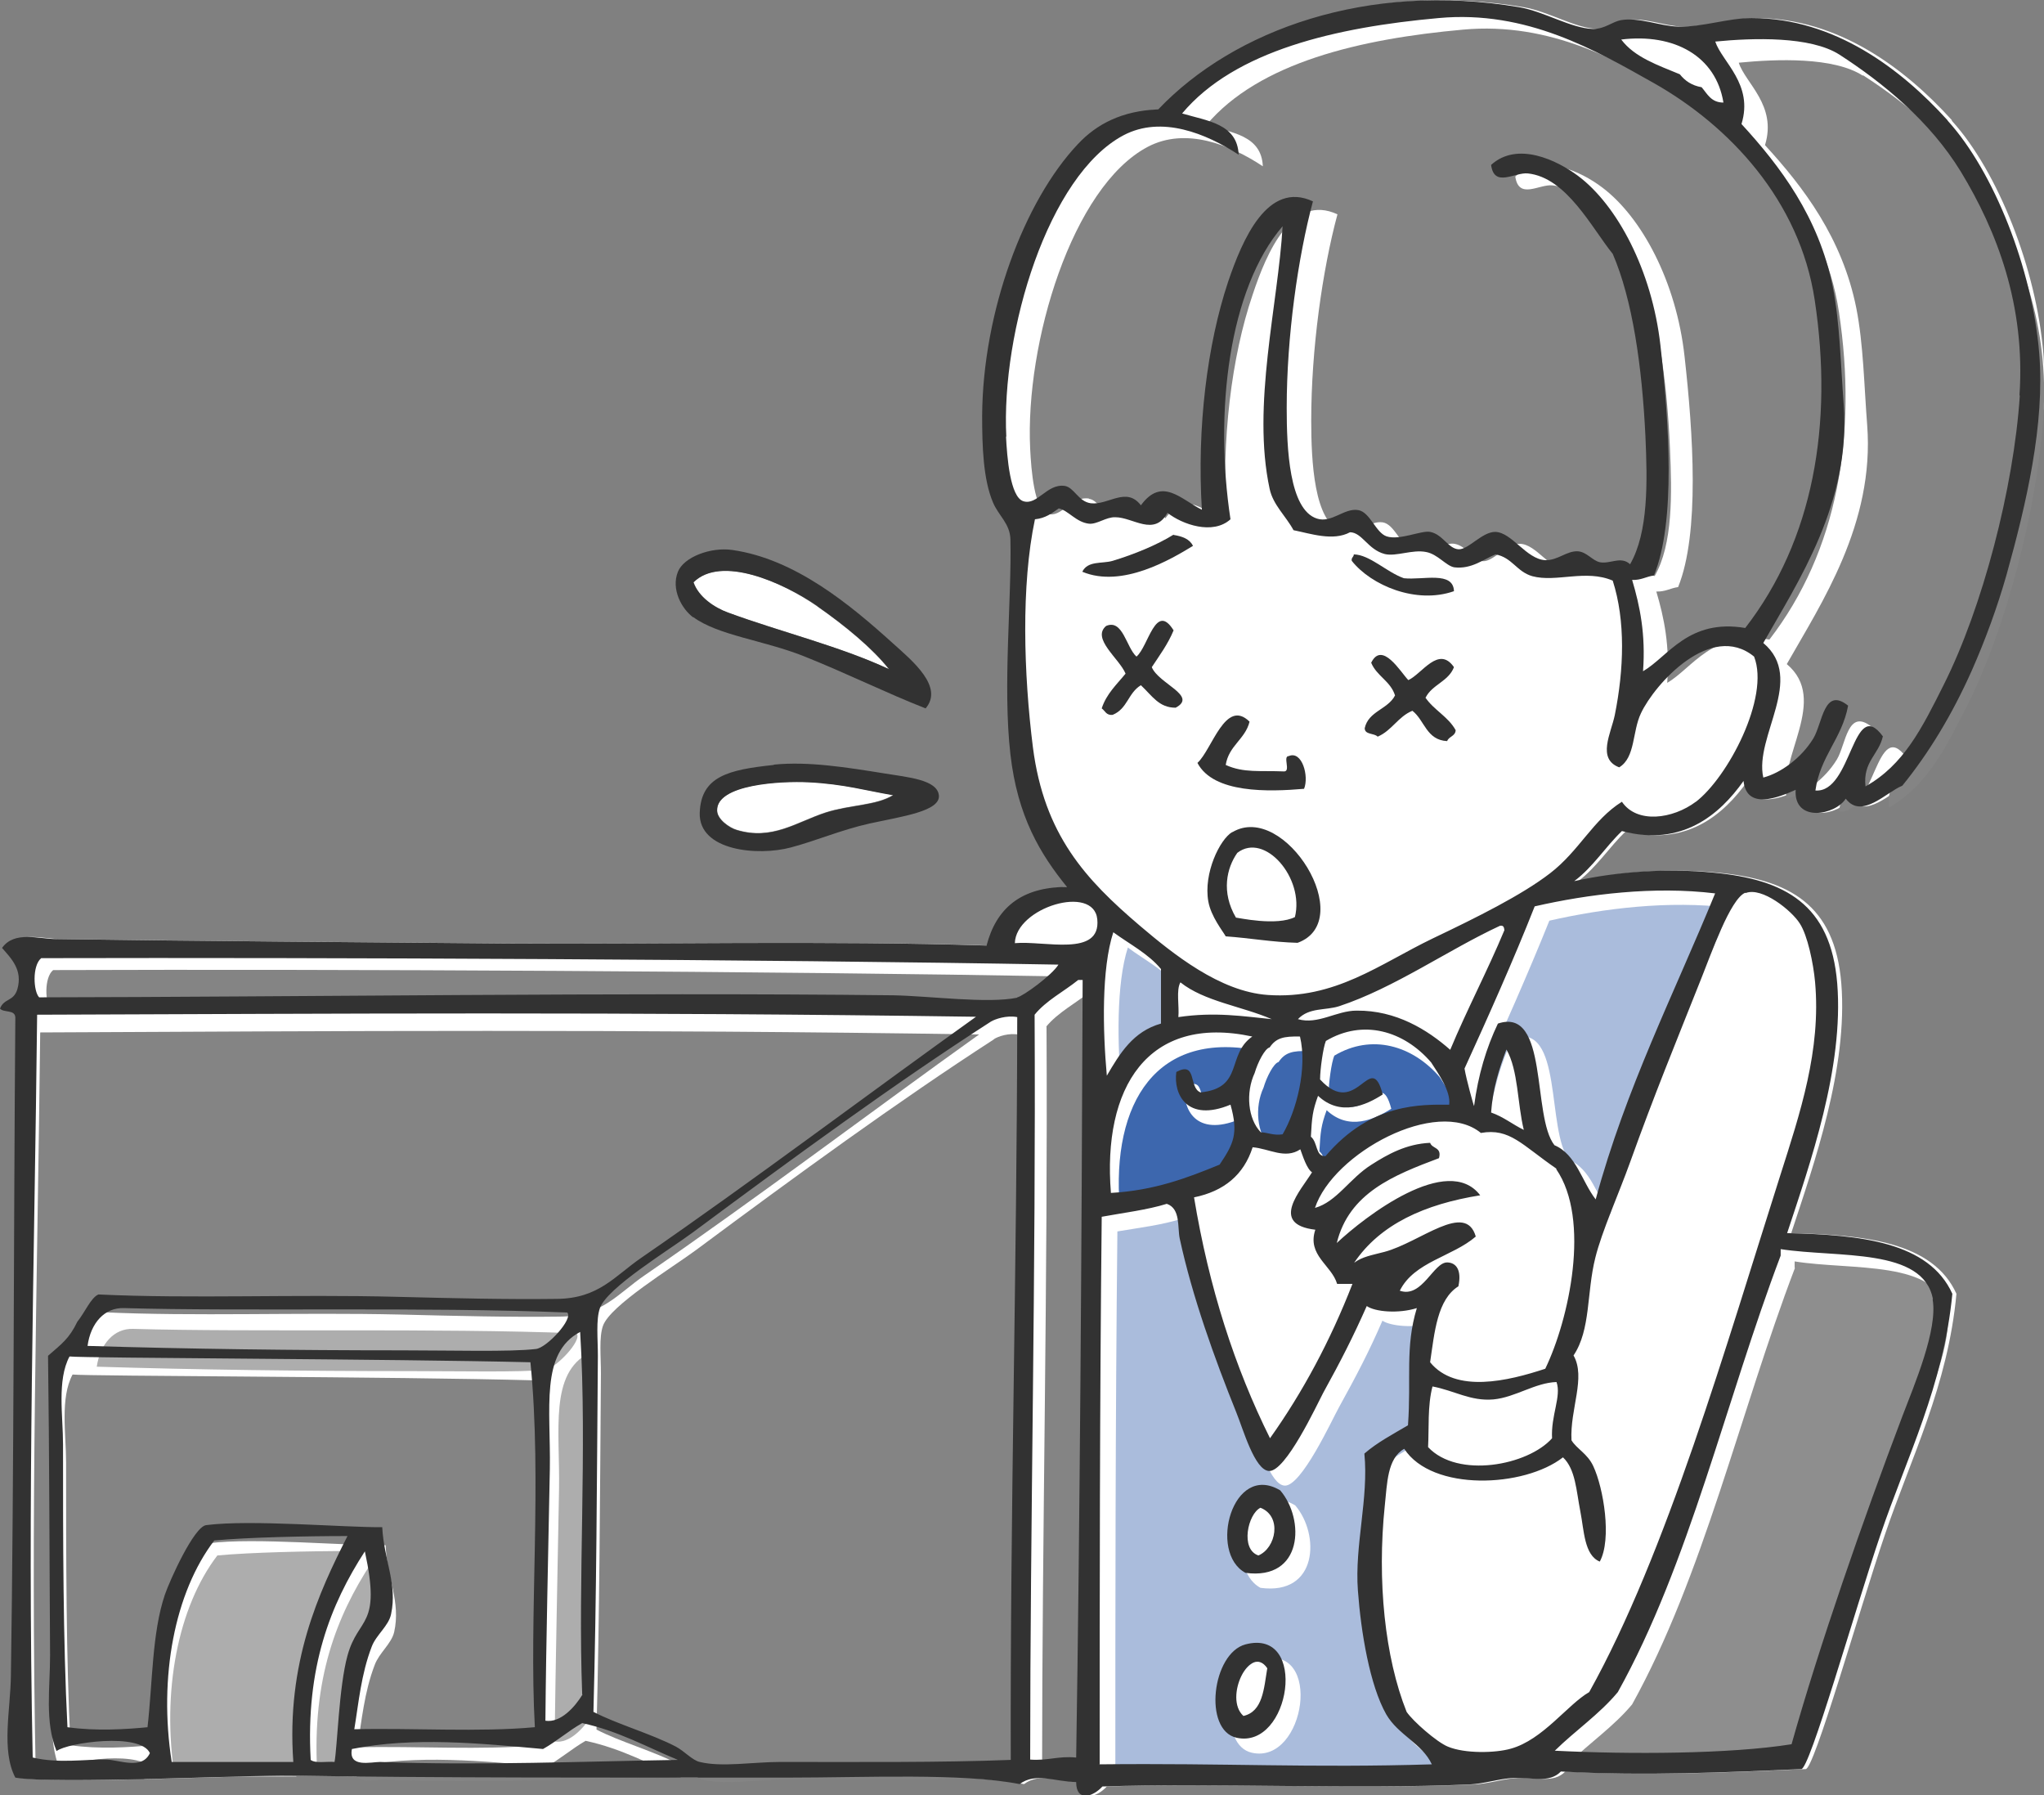 <?xml version="1.0" encoding="UTF-8"?>
<svg id="_レイヤー_2" data-name="レイヤー 2" xmlns="http://www.w3.org/2000/svg" viewBox="0 0 60 52.68">
  <rect x="0" y="0" width="60" height="52.68" fill="#808080" stroke="none"/>
  <defs>
    <style>
      .cls-1 {
        fill: #fff;
      }

      .cls-2 {
        fill: #848484;
      }

      .cls-3 {
        fill: #323232;
      }

      .cls-4 {
        fill: #8e8e8e;
      }

      .cls-5 {
        fill: #adadad;
      }

      .cls-6 {
        fill: #3d67ae;
      }

      .cls-7 {
        fill: #aabcdc;
      }
    </style>
  </defs>
  <g id="_記事内の画像" data-name="記事内の画像">
    <g>
      <path class="cls-1" d="m57.29,3.52c-1.36-1.5-3.32-2.99-5.74-2.99-.71,0-1.43.27-2.17.25-.5-.01-1.13-.28-1.66-.19-.28.05-.47.26-.83.26-.65-.02-1.42-.51-2.17-.64-4.44-.75-8.36.66-10.59,3-1.06.04-1.81.43-2.36,1.02-1.57,1.66-2.79,4.9-2.81,7.97,0,.9.03,1.87.32,2.55.16.38.5.62.51,1.08.04,1.75-.23,4.31,0,6.31.21,1.83.88,2.93,1.66,3.89-1.36,0-2.08.64-2.36,1.72-4.57-.15-10.05-.03-14.1-.06-4.47-.04-9.15-.07-13.21-.13-.51,0-1.23-.25-1.59.26.28.32.61.65.45,1.21-.11.37-.39.26-.51.57.11.13.44.02.45.26-.05,6.14-.04,13.44-.13,19.31-.01,1-.29,2.2.13,3,1.11.2,6.89-.08,8.04-.06,4.12.07,9.5.06,14.61.06,2.33,0,5.13-.14,6.83.19.47-.35,1.03-.07,1.66-.06,0,.59.49.44.77.13,3.27-.11,7.34.09,10.78-.06.43-.02.87-.17,1.28-.19.54-.03,1.05.17,1.4-.19,2.47.14,4.92.02,7.05-.07.24.06,1.57-4.65,2.33-6.88.77-2.27,1.85-4.37,2.1-7.07-.69-1.52-2.69-1.73-4.85-1.78.67-2.03,1.67-4.86,1.47-7.33-.19-2.32-1.53-3.05-3.64-3.25-1.32-.13-2.78-.04-4.08.25.54-.41.91-1,1.4-1.47,1.76.47,2.87-.48,3.57-1.47.09.86,1.02.49,1.53.26-.06.97,1.16.75,1.47.26.47.62,1.2-.2,1.66-.38.78-.96,1.46-2.08,2.04-3.38.39-.88.76-1.86,1.02-2.81.58-2.08,1.13-4.42.96-6.5-.2-2.47-1.33-5.33-2.68-6.82Z"/>
      <g>
        <path class="cls-1" d="m29.79,27.67c.87-.08,2.54.42,2.42-.7-.1-1.04-2.39-.35-2.42.7Z"/>
        <g>
          <path class="cls-2" d="m31.42,28.66c-8.91-.16-21.3-.22-29.86-.19-.27.22-.24.98-.06,1.15,7.34-.01,17.22-.15,25.07-.06,1.08.01,2.77.24,3.64.07.16-.03,1.02-.65,1.21-.96Z"/>
          <path class="cls-2" d="m30.72,30.13c.04,7.65-.13,14.82-.13,21.86.51.04.82-.11,1.34-.06.12-6.91.16-14.9.19-22.82h-.13c-.42.34-.93.6-1.28,1.02Z"/>
        </g>
        <path class="cls-1" d="m36.49,50.36c.57-.13.6-.8.7-1.4-.5-.74-1.29.87-.7,1.4Z"/>
        <path class="cls-1" d="m43.46,33.25c-1.28-1.06-4.33.59-4.87,2.2.64-.18,1.02-.87,1.66-1.27.47-.29,1.02-.61,1.72-.64.06.17.35.12.26.45-1.33.49-2.64,1.02-3,2.49.83-.78,3.26-2.65,4.21-1.4-1.63.26-2.94.85-3.7,1.98.25-.17.51-.22.89-.32,1.05-.28,2.38-1.49,2.68-.45-.68.59-1.81.74-2.23,1.59.66.23.99-.85,1.4-.83.26.01.42.23.32.7-.62.4-.7,1.34-.83,2.23.75.93,2.29.55,3.38.19.7-1.45,1.34-4.39.32-5.86-1.02-.7-1.37-1.2-2.22-1.05Z"/>
        <path class="cls-1" d="m43.76,32.64c.36.13.63.35.96.51-.19-.77-.16-1.75-.51-2.36-.21.55-.4,1.13-.45,1.85Z"/>
        <path class="cls-1" d="m37,44.24c-.38.19-.6,1.22-.06,1.4.52-.23.7-1.15.06-1.4Z"/>
        <path class="cls-1" d="m21.37,17.98c1.51.55,3.29.99,4.72,1.66-.47-.6-1.29-1.28-2.11-1.85-1.02-.71-2.82-1.51-3.64-.7.15.44.61.74,1.02.89Z"/>
        <path class="cls-1" d="m45.68,40.55c-.63.02-1.21.45-1.85.51-.67.06-1.15-.26-1.79-.38-.15.56-.1,1.26-.13,1.78.86.94,2.93.55,3.64-.26-.05-.68.28-1.24.13-1.66Z"/>
        <path class="cls-1" d="m49.32,2.18c.14.2.35.33.64.38.17.19.28.44.64.45-.22-1.36-1.44-2.04-3-1.85.39.52,1.07.75,1.72,1.02Z"/>
        <path class="cls-1" d="m21.05,23.78c0,.26.37.51.57.57,1.04.32,1.76-.23,2.62-.51.72-.23,1.47-.2,1.98-.51-.78-.13-1.45-.33-2.49-.38-.81-.04-2.7.06-2.68.83Z"/>
        <g>
          <path class="cls-2" d="m16.04,51.85c-1.89-.17-3.81-.36-5.61,0-.11.56.56.37.83.38,2.88.1,6.12-.03,8.74-.06-.91-.38-1.74-.85-2.81-1.08-.4.23-.74.53-1.15.76Z"/>
          <path class="cls-2" d="m29.18,30.5c-2.83,1.83-5.86,4.04-8.74,6.18-.7.52-2.53,1.63-2.74,2.23-.12.34-.06.9-.06,1.4-.03,3.82-.04,7.03-.13,10.45.69.36,1.7.64,2.42,1.02.26.14.48.39.7.45.64.16,1.58,0,2.36,0,2.29,0,4.75.02,6.76-.06-.02-7.33.18-14.35.19-21.8-.32-.07-.65.05-.77.13Z"/>
          <path class="cls-2" d="m1.75,51.91c-.35-.85-.18-1.84-.19-2.81-.03-2.94-.03-5.84-.06-8.79.4-.35.61-.5.86-1,.22-.27.4-.71.62-.8,2.75.13,5.75,0,8.79.07,1.58.04,3.2.08,4.66.06,1.24-.01,1.7-.67,2.49-1.21,3.32-2.28,6.71-4.85,9.82-7.07-10.34-.16-18.92-.1-27.56-.06-.08,7.29-.29,14.16-.13,21.8.74.18,1.53.05,2.17.06.37,0,1.05.3,1.28-.19-.28-.62-2.41-.32-2.74-.06Z"/>
          <path class="cls-2" d="m6.15,45.29c1.3-.17,4.05.08,5.17.06.04.97.45,1.66.25,2.55-.08.34-.44.61-.57.96-.31.81-.38,1.63-.51,2.42,1.74-.04,3.66.09,5.3-.06-.17-3.23.23-7.22-.13-10.71-4.06-.11-13.08-.12-13.53-.17-.37.7-.19,1.73-.19,2.59,0,2.79,0,5.73.13,8.29.84.12,1.74.06,2.36,0,.15-1.3.13-2.77.51-3.89.14-.41.85-1.99,1.21-2.04Z"/>
        </g>
        <g>
          <path class="cls-5" d="m16.92,39.13c-4.16-.16-9.56-.03-13.01-.13-.56-.02-.97.44-1.07,1.11,2.95.09,6.05.13,9.22.13,1.45,0,3.19.04,3.94-.04.32-.04,1.12-.89.92-1.07Z"/>
          <path class="cls-5" d="m17.3,39.7c-1.18.61-.86,2.25-.89,4.02-.04,2.24-.1,5.02-.13,7.39.45.07.86-.41,1.09-.76-.13-3.36.14-7.21-.06-10.64Z"/>
        </g>
        <path class="cls-5" d="m10.3,45.52c-1.23,0-2.97.04-3.92.13-1.16,1.52-1.64,4-1.25,6.5h3.57c-.21-2.91.76-4.98,1.59-6.63Z"/>
        <path class="cls-5" d="m10.9,45.87c-1.02,1.56-1.74,3.4-1.59,6.12.14.12.47.04.7.06.09-.43.14-2.22.38-3.12.32-1.17,1-.81.51-3.06Z"/>
        <path class="cls-4" d="m52.69,37.21c-1.62,4.25-2.69,9.04-4.78,12.81-.54.65-1.25,1.13-1.85,1.72,2.18.11,5.14.1,6.95-.19.81-2.88,2.09-6.56,3.25-9.62.35-.93,1.06-2.55.89-3.44-.28-1.52-2.78-1.2-4.47-1.47v.19Z"/>
        <path class="cls-1" d="m47.85,34.11c-.33.93-.83,2.04-1.02,2.8-.26,1.02-.13,2.11-.64,2.87.37.65-.12,1.57-.06,2.49.15.25.47.4.64.76.3.65.55,2.15.19,2.8-.47-.18-.47-.92-.57-1.47-.12-.61-.14-1.24-.51-1.59-1.14.88-3.84,1-4.66-.25-.5.27-.51,1.02-.57,1.66-.23,2.2,0,4.45.64,6.06.19.28.89.89,1.21,1.02.5.21,1.4.19,1.85.06.94-.26,1.67-1.3,2.3-1.66,2.28-4.07,4.02-10.17,5.61-15.17.58-1.82,1.2-3.67,1.02-5.67-.05-.55-.22-1.37-.45-1.72-.24-.38-1.11-1.09-1.59-.89-.44.18-1.01,1.81-1.28,2.49-.82,2.03-1.38,3.39-2.1,5.42Z"/>
        <path class="cls-1" d="m48.17,20.92c-.26.54-.16,1.31-.64,1.59-.65-.25-.23-1-.13-1.53.27-1.34.31-2.77-.06-3.95-.79-.34-1.66.06-2.36-.13-.47-.13-.6-.55-1.08-.64-.35.15-.7.45-1.21.38-.24-.03-.49-.38-.83-.45-.41-.08-.88.15-1.21.06-.5-.12-.66-.62-1.02-.64-.5.26-1.15.04-1.66-.06-.22-.41-.6-.74-.7-1.21-.53-2.45.25-5.43.38-7.71-1.58,1.84-2.01,5.46-1.53,8.6-.52.47-1.42.15-1.85-.19-.39.7-1.01.14-1.53.13-.26,0-.52.21-.77.19-.38-.03-.61-.38-.89-.45-.2.14-.39.29-.7.32-.41,1.94-.33,4.54-.06,6.69.32,2.58,1.55,3.89,3.13,5.23,1,.85,2.37,1.94,3.76,2.04,1.98.14,3.29-.91,4.85-1.66,1.28-.62,2.61-1.27,3.44-1.91.86-.66,1.25-1.57,2.11-2.1.44.65,1.49.51,2.17,0,.95-.71,2.19-3.07,1.72-4.27-1.27-1.04-2.91.8-3.32,1.66Zm-13.65-.15c-.49,0-.68-.35-1.02-.66-.38.23-.39.7-.83.87-.19.02-.22-.12-.32-.19.15-.43.44-.7.7-1.02-.18-.44-1.01-1.03-.57-1.4.49-.21.59.63.89.9.35-.29.56-1.62,1.09-.77-.16.41-.41.74-.64,1.08.21.49,1.37.84.7,1.19Zm-2.74-4c.16-.33.59-.23.89-.32.62-.19,1.31-.47,1.79-.77.26.04.48.12.57.32-.64.39-2.08,1.26-3.25.76Zm3.38,5.61c.43-.39.82-1.92,1.53-1.21-.13.53-.62.7-.7,1.27.53.25,1,.16,1.72.19.18,0-.06-.44.13-.45.39-.17.6.58.45.96-1.04.09-2.66.13-3.13-.76Zm2.93,5.29c-.75-.02-1.39-.14-2.11-.19-.09-.16-.43-.58-.51-1.02-.15-.83.34-1.82.7-2.04,1.53-.9,3.7,2.6,1.91,3.25Zm1.59-11.22c-.02-.1.06-.11.06-.19.47,0,.96.52,1.47.7.55.06,1.45-.21,1.47.38-1.11.39-2.43-.17-3-.89Zm2.81,5.29c-.61-.03-.66-.61-1.02-.89-.42.18-.6.59-1.02.76-.1-.11-.37-.05-.38-.25.12-.5.68-.55.89-.96-.13-.42-.54-.56-.7-.96.32-.65.85.27,1.09.51.4-.18.89-1.03,1.34-.38-.16.42-.64.51-.83.89.25.37.68.56.89.96-.01.18-.21.17-.25.32Z"/>
        <g>
          <path class="cls-7" d="m41.15,50.74c-.48-.85-.74-2.4-.83-3.63-.1-1.32.32-2.7.19-4.02.38-.32.84-.57,1.28-.83.1-1.37-.1-2.29.26-3.44-.53.17-1.23.1-1.47-.06-.39.9-.75,1.59-1.28,2.55-.2.36-1.1,2.32-1.59,2.29-.42-.02-.76-1.23-.96-1.72-.64-1.59-1.29-3.38-1.66-5.1-.07-.33.03-.88-.38-1.02-.58.19-1.26.27-1.91.38-.06,5.57-.06,11.03-.06,16.06,3.74-.04,6.19.11,9.76,0-.28-.61-.99-.85-1.34-1.47Zm-4.4.7c-1-.22-.73-2.48.25-2.74,1.86-.49,1.32,3.09-.25,2.74Zm.25-4.84c-1.1-.6-.38-3.26,1.02-2.42.73.85.67,2.65-1.02,2.42Z"/>
          <path class="cls-7" d="m33.11,27.8c-.35,1.08-.31,2.88-.19,4.21.39-.66.78-1.3,1.59-1.53v-1.59c-.38-.45-.93-.73-1.4-1.08Z"/>
          <path class="cls-7" d="m43.42,31.79c.04.31.27,1.11.28,1.1.13-.91.37-1.72.7-2.42,1.5-.5.98,2.71,1.66,3.57.64.27.81,1.06,1.21,1.59.88-3.28,2.3-6.03,3.51-8.99-1.8-.22-3.72.02-5.3.38-.63,1.57-1.38,3.25-2.06,4.76Z"/>
        </g>
        <g>
          <path class="cls-2" d="m31.97,14.64c.28.04.39.46.77.51.52.07,1.04-.5,1.47.06.62-.86,1.18-.18,1.79.13-.15-2.43.15-4.87.77-6.69.41-1.24,1.16-2.98,2.49-2.36-.44,1.63-.77,3.95-.77,6.05,0,1.18.08,2.99.89,3.25.43.14.81-.32,1.21-.26.35.06.51.66.83.76.38.13,1.01-.18,1.28-.13.37.07.53.49.83.51.3.02.7-.52,1.08-.51.49,0,.91.8,1.47.83.37.02.63-.28.96-.26.25.02.42.27.64.32.32.07.63-.19.89.06.54-.94.51-2.42.45-3.76-.09-2.06-.37-4.01-.96-5.35-.6-.75-1.35-2.24-2.49-2.36-.39-.04-.99.43-1.09-.26.77-.7,1.93-.15,2.55.32,1.16.87,2.18,2.77,2.42,4.97.25,2.23.45,5.18-.19,6.76-.23.03-.37.14-.64.13.23.77.4,1.6.32,2.68.74-.43,1.33-1.56,3-1.27,2-2.59,2.59-5.99,2.04-9.62-.44-2.93-2.51-5.12-4.72-6.37-1.68-.96-3.72-2.15-6.32-1.91-3,.27-5.98.96-7.53,2.8.74.22,1.62.3,1.66,1.21-.95-.63-2.26-1.16-3.38-.57-2.22,1.17-3.6,5.76-3.45,8.86.03.62.12,1.79.51,1.91.41.13.69-.52,1.21-.45Z"/>
          <path class="cls-2" d="m54.68,2.22c-.85-.55-2.52-.49-3.64-.38.19.6,1.13,1.25.77,2.42,1.13,1.23,2.27,2.73,2.68,4.78.21,1.06.23,2.29.32,3.44.22,2.89-1.35,5.23-2.36,7.01,1.25,1.05-.27,2.74,0,3.95.5-.13,1.11-.56,1.47-1.15.27-.45.31-1.52,1.02-.96-.18.97-.82,1.48-.96,2.49,1.08.07,1.09-2.8,1.98-1.59-.12.53-.59.73-.51,1.47,1.11-.64,1.64-1.7,2.3-3,1.13-2.25,2.05-5.75,2.23-8.48.18-2.65-.67-4.84-1.72-6.57-.91-1.49-2.3-2.62-3.57-3.44Z"/>
        </g>
        <path class="cls-1" d="m44.02,27.16c-1.53.71-3.09,1.82-4.72,2.36-.4.13-.89.04-1.21.38.59.16,1.13-.25,1.72-.25,1.15,0,2.07.56,2.74,1.15.51-1.19,1.1-2.3,1.59-3.51,0-.08-.02-.15-.13-.13Z"/>
        <g>
          <path class="cls-6" d="m32.87,35.44c1.27-.07,2.24-.44,3.19-.83.41-.62.56-.91.32-1.76-1.28.53-1.68-.31-1.59-.96.62-.33.35.46.71.6,1.28-.13.75-1.11,1.52-1.64-3.07-.66-4.4,1.51-4.15,4.59Z"/>
          <path class="cls-6" d="m38.94,32.59c-.16.44-.18.63-.21,1.2.21.17.13.59.43.57,1.34-1.57,2.84-1.51,3.63-1.51.04-.4-.32-.91-.53-1.24-.8-.93-2-1.28-3.09-.63-.09.19-.17.84-.17,1.12,1.09,1.19,1.48-.91,1.84.44-.49.31-1.24.66-1.9.04Z"/>
          <path class="cls-6" d="m37.53,31.17c-.14.03-.35.44-.44.75-.27.58-.19,1.34.18,1.74.22.02.37.1.64.06.41-.69.74-1.93.51-2.87-.48-.02-.7.04-.89.32Z"/>
        </g>
        <path class="cls-1" d="m36.33,25.02c-.32.45-.49,1.15-.04,1.9.04,0,1.2.27,1.74-.02.29-1.15-.9-2.51-1.69-1.89Z"/>
        <path class="cls-1" d="m38.15,33.73c-.45.3-.92-.03-1.4-.06-.26.8-.84,1.28-1.72,1.47.44,2.66,1.2,5.01,2.23,7.07.97-1.35,1.78-2.86,2.42-4.53h-.45c-.16-.55-.89-.85-.64-1.59-1.35-.16-.41-1.16-.1-1.68-.16-.1-.28-.49-.35-.68Z"/>
        <path class="cls-1" d="m34.58,29.84c1.08-.15,1.93-.02,2.74.06-.87-.38-1.98-.53-2.68-1.08-.13.23-.03.69-.06,1.02Z"/>
        <path class="cls-3" d="m57.16,3.52c-1.36-1.5-3.32-2.99-5.74-2.99-.71,0-1.43.27-2.17.25-.5-.01-1.13-.28-1.66-.19-.28.05-.47.26-.83.26-.65-.02-1.42-.51-2.17-.64-4.44-.75-8.36.66-10.59,3-1.06.04-1.81.43-2.36,1.02-1.57,1.66-2.79,4.9-2.81,7.97,0,.9.03,1.87.32,2.55.16.38.5.62.51,1.08.04,1.75-.23,4.31,0,6.31.21,1.83.88,2.93,1.66,3.89-1.36,0-2.08.64-2.36,1.72-4.57-.15-10.05-.03-14.1-.06-4.47-.04-9.15-.07-13.21-.13-.51,0-1.23-.25-1.59.26.28.32.61.65.45,1.21-.11.37-.39.26-.51.57.11.13.44.02.45.26-.05,6.14-.04,13.44-.13,19.31-.01,1-.29,2.2.13,3,1.11.2,6.89-.08,8.04-.06,4.13.07,9.5.06,14.61.06,2.33,0,5.13-.14,6.83.19.47-.35,1.03-.07,1.66-.06,0,.59.49.44.77.13,3.27-.11,7.34.09,10.78-.06.43-.02.87-.17,1.28-.19.54-.03,1.05.17,1.4-.19,2.47.14,4.92.02,7.05-.07.24.06,1.57-4.65,2.33-6.88.77-2.27,1.85-4.37,2.11-7.07-.69-1.52-2.69-1.73-4.85-1.78.67-2.03,1.67-4.86,1.47-7.33-.19-2.32-1.53-3.05-3.64-3.25-1.32-.13-2.78-.04-4.08.25.55-.41.91-1,1.4-1.47,1.76.47,2.87-.48,3.57-1.47.09.86,1.02.49,1.53.26-.06.97,1.16.75,1.47.26.47.62,1.2-.2,1.66-.38.78-.96,1.46-2.08,2.04-3.38.39-.88.75-1.86,1.02-2.81.58-2.08,1.13-4.42.96-6.5-.2-2.47-1.33-5.33-2.68-6.82Zm-6.57-.51c-.36,0-.47-.25-.64-.45-.29-.05-.49-.19-.64-.38-.65-.27-1.33-.5-1.72-1.02,1.56-.19,2.78.49,3,1.85Zm-21.05,9.82c-.16-3.1,1.23-7.69,3.44-8.86,1.12-.59,2.43-.05,3.38.57-.04-.91-.92-.99-1.66-1.21,1.55-1.85,4.53-2.53,7.53-2.8,2.59-.24,4.63.96,6.32,1.91,2.21,1.25,4.28,3.44,4.72,6.37.55,3.64-.04,7.04-2.04,9.62-1.67-.28-2.26.84-3,1.27.08-1.08-.09-1.91-.32-2.68.27.01.41-.1.64-.13.65-1.58.44-4.53.19-6.76-.25-2.2-1.27-4.11-2.42-4.97-.62-.46-1.78-1.02-2.55-.32.09.68.69.21,1.08.25,1.14.12,1.88,1.61,2.49,2.36.58,1.34.86,3.29.96,5.35.06,1.34.09,2.82-.45,3.76-.27-.25-.58,0-.89-.06-.22-.05-.38-.3-.64-.32-.33-.02-.59.27-.96.26-.56-.03-.98-.82-1.47-.83-.39,0-.79.53-1.08.51-.3-.02-.46-.44-.83-.51-.26-.05-.9.26-1.28.13-.32-.11-.48-.71-.83-.77-.41-.07-.78.39-1.21.25-.82-.26-.89-2.07-.89-3.25,0-2.1.33-4.42.77-6.06-1.33-.62-2.07,1.12-2.49,2.36-.61,1.83-.92,4.27-.77,6.69-.61-.3-1.17-.98-1.79-.13-.43-.56-.95,0-1.47-.06-.37-.05-.49-.47-.77-.51-.52-.07-.8.58-1.21.45-.39-.12-.48-1.3-.51-1.91ZM3.13,51.64c-.64-.01-1.42.12-2.17-.06-.16-7.64.05-14.5.13-21.8,8.64-.03,17.22-.09,27.56.06-3.12,2.23-6.51,4.79-9.82,7.07-.79.54-1.25,1.2-2.49,1.21-1.45.02-3.07-.02-4.66-.06-3.04-.08-6.05.06-8.79-.07-.22.09-.4.53-.62.8-.24.5-.46.65-.86,1,.04,2.95.04,5.86.06,8.79,0,.96-.16,1.95.19,2.81.33-.25,2.46-.55,2.74.06-.23.5-.9.2-1.28.19Zm13.97-1.91c-.22.36-.64.84-1.09.77.02-2.37.09-5.15.13-7.39.03-1.77-.29-3.4.89-4.02.21,3.44-.07,7.28.06,10.64Zm-1.37-10.14c-.75.09-2.49.04-3.94.04-3.16,0-6.27-.04-9.22-.13.09-.67.5-1.13,1.07-1.11,3.45.1,8.86-.04,13.01.13.19.18-.6,1.04-.92,1.07Zm-11.39,11.1c-.62.06-1.52.12-2.36,0-.13-2.56-.13-5.5-.13-8.29,0-.86-.18-1.89.19-2.59.45.05,9.46.07,13.53.17.35,3.49-.05,7.47.13,10.71-1.64.15-3.55.02-5.3.06.13-.79.2-1.61.51-2.42.13-.35.5-.61.57-.96.19-.89-.21-1.58-.26-2.55-1.12.01-3.87-.23-5.17-.06-.36.05-1.07,1.63-1.21,2.04-.38,1.12-.36,2.59-.51,3.89Zm.7,1.02c-.39-2.5.09-4.98,1.25-6.5.94-.09,2.68-.13,3.91-.13-.84,1.65-1.8,3.72-1.59,6.63h-3.57Zm4.78,0c-.23-.02-.56.05-.7-.06-.15-2.72.58-4.56,1.59-6.12.49,2.25-.19,1.89-.51,3.06-.25.9-.3,2.7-.38,3.12Zm1.34,0c-.27,0-.94.18-.83-.38,1.8-.36,3.72-.17,5.61,0,.41-.23.74-.53,1.15-.76,1.06.23,1.89.7,2.81,1.08-2.62.04-5.86.17-8.74.06Zm18.5-.06c-2.02.08-4.47.06-6.76.06-.78,0-1.72.16-2.36,0-.22-.05-.44-.31-.7-.45-.73-.38-1.73-.66-2.42-1.02.09-3.43.1-6.63.13-10.45,0-.5-.06-1.06.06-1.4.21-.6,2.04-1.71,2.74-2.23,2.88-2.14,5.91-4.36,8.74-6.18.12-.07.45-.19.77-.13-.01,7.45-.21,14.47-.19,21.8Zm.2-22.37c-.87.18-2.56-.05-3.64-.07-7.85-.09-17.73.05-25.07.06-.17-.17-.21-.93.06-1.15,8.56-.02,20.95.03,29.86.19-.19.31-1.04.93-1.21.96Zm1.72,22.3c-.52-.05-.83.1-1.34.06,0-7.04.17-14.21.13-21.86.34-.42.86-.68,1.28-1.02h.13c-.03,7.92-.08,15.91-.19,22.82Zm-1.79-23.9c.03-1.05,2.32-1.74,2.42-.7.11,1.12-1.56.62-2.42.7Zm2.49,24.09c0-5.04,0-10.49.06-16.06.65-.12,1.33-.2,1.91-.38.41.14.31.69.38,1.02.37,1.71,1.02,3.51,1.66,5.1.2.49.54,1.7.96,1.72.49.03,1.4-1.93,1.59-2.29.53-.96.88-1.65,1.28-2.55.24.17.93.23,1.47.06-.35,1.15-.16,2.07-.26,3.44-.44.26-.9.5-1.28.83.13,1.31-.29,2.69-.19,4.02.09,1.23.35,2.78.83,3.63.35.61,1.06.86,1.34,1.47-3.57.11-6.02-.04-9.76,0Zm13.4-17.46c1.02,1.48.38,4.41-.32,5.86-1.09.36-2.63.73-3.38-.19.13-.89.21-1.84.83-2.23.1-.47-.06-.69-.32-.7-.41-.02-.74,1.06-1.4.83.42-.85,1.55-1,2.23-1.59-.3-1.04-1.63.17-2.68.45-.38.1-.65.14-.89.32.76-1.13,2.07-1.72,3.7-1.98-.95-1.25-3.38.62-4.21,1.4.36-1.47,1.67-1.99,3-2.49.09-.33-.2-.27-.26-.45-.7.03-1.25.34-1.72.64-.64.4-1.02,1.09-1.66,1.27.53-1.61,3.58-3.26,4.87-2.2.85-.15,1.2.35,2.22,1.05Zm-1.91-1.66c.05-.71.24-1.29.45-1.85.35.61.32,1.59.51,2.36-.33-.16-.59-.38-.96-.51Zm1.79,9.56c-.71.8-2.77,1.19-3.64.26.03-.53-.02-1.22.13-1.78.64.12,1.12.44,1.79.38.64-.06,1.22-.49,1.85-.51.15.42-.17.98-.13,1.66Zm-6.81-10.54c0-.28.09-.93.17-1.12,1.09-.65,2.29-.3,3.09.63.21.33.58.84.53,1.24-.8,0-2.29-.07-3.63,1.51-.3.02-.22-.4-.43-.57.03-.57.05-.76.21-1.2.66.62,1.42.27,1.9-.04-.36-1.36-.75.75-1.84-.44Zm-.24,2.74c-.32.52-1.26,1.52.1,1.68-.25.75.48,1.04.64,1.59h.45c-.65,1.67-1.46,3.18-2.42,4.53-1.03-2.07-1.79-4.41-2.23-7.07.88-.18,1.46-.66,1.72-1.47.49.04.95.36,1.4.06.07.19.19.58.35.68Zm1.31-4.75c-.59,0-1.13.42-1.72.25.33-.35.81-.25,1.21-.38,1.63-.54,3.19-1.65,4.72-2.36.11-.02.12.05.13.13-.5,1.2-1.09,2.31-1.59,3.51-.67-.59-1.59-1.16-2.74-1.15Zm-1.66.76c.22.93-.1,2.17-.51,2.87-.27.04-.42-.05-.64-.06-.38-.39-.45-1.16-.18-1.74.09-.31.3-.72.44-.75.19-.28.41-.33.89-.32Zm-3.57-.57c.03-.33-.07-.79.06-1.02.7.56,1.8.7,2.68,1.08-.82-.08-1.66-.22-2.74-.06Zm2.17.57c-.77.54-.24,1.51-1.52,1.64-.36-.14-.09-.93-.71-.6-.09.65.31,1.49,1.59.96.24.85.09,1.15-.32,1.76-.95.39-1.92.76-3.19.83-.25-3.08,1.07-5.25,4.15-4.59Zm-2.68-.38c-.82.23-1.21.88-1.59,1.53-.12-1.33-.16-3.13.19-4.21.48.35,1.03.63,1.4,1.08v1.59Zm22.65,8.09c.16.89-.54,2.52-.89,3.44-1.16,3.06-2.44,6.74-3.25,9.62-1.81.29-4.77.3-6.95.19.6-.59,1.31-1.07,1.85-1.72,2.1-3.77,3.17-8.56,4.78-12.81v-.19c1.69.26,4.19-.05,4.47,1.47Zm-5.49-11.92c.48-.19,1.35.51,1.59.89.23.35.4,1.17.45,1.72.18,2-.44,3.85-1.02,5.67-1.59,4.99-3.34,11.1-5.61,15.17-.63.36-1.36,1.4-2.3,1.66-.45.13-1.35.15-1.85-.06-.32-.13-1.02-.74-1.21-1.02-.64-1.6-.87-3.85-.64-6.06.07-.64.07-1.38.57-1.66.82,1.26,3.52,1.14,4.66.25.37.35.39.98.51,1.59.11.55.11,1.28.57,1.47.36-.66.11-2.16-.19-2.8-.17-.37-.49-.51-.64-.76-.05-.91.43-1.84.06-2.49.51-.76.38-1.84.64-2.87.19-.77.69-1.88,1.02-2.8.73-2.03,1.29-3.38,2.1-5.42.27-.67.84-2.31,1.28-2.49Zm-.89,0c-1.21,2.96-2.62,5.71-3.51,8.99-.41-.53-.57-1.32-1.21-1.59-.67-.85-.16-4.07-1.66-3.57-.34.71-.58,1.51-.7,2.42-.01,0-.23-.79-.28-1.1.69-1.51,1.44-3.19,2.06-4.76,1.57-.36,3.5-.6,5.3-.38Zm-.57-2.68c-.68.51-1.73.65-2.17,0-.85.53-1.25,1.44-2.11,2.1-.83.64-2.16,1.3-3.44,1.91-1.56.75-2.87,1.8-4.85,1.66-1.4-.1-2.76-1.19-3.76-2.04-1.57-1.34-2.8-2.65-3.13-5.23-.27-2.15-.35-4.75.06-6.69.31-.03.5-.18.7-.32.28.06.51.41.89.45.24.02.5-.2.77-.19.52,0,1.14.58,1.53-.13.43.34,1.33.66,1.85.19-.48-3.15-.05-6.76,1.53-8.6-.13,2.29-.91,5.26-.38,7.71.1.47.48.8.7,1.21.5.1,1.16.33,1.66.06.36.01.52.51,1.02.64.33.08.81-.14,1.21-.06.34.06.59.41.83.45.51.06.86-.24,1.21-.38.49.09.62.51,1.08.64.7.19,1.57-.21,2.36.13.38,1.18.33,2.61.06,3.95-.11.53-.53,1.28.13,1.53.48-.29.38-1.05.64-1.59.4-.85,2.05-2.7,3.32-1.66.47,1.2-.78,3.56-1.72,4.27Zm9.51-11.92c-.18,2.73-1.1,6.23-2.23,8.48-.65,1.3-1.18,2.36-2.3,2.99-.08-.73.39-.93.51-1.47-.89-1.21-.9,1.67-1.98,1.59.14-1.01.78-1.52.96-2.49-.71-.57-.75.51-1.02.96-.36.59-.97,1.02-1.47,1.15-.27-1.21,1.25-2.9,0-3.95,1.01-1.78,2.58-4.12,2.36-7.01-.09-1.16-.11-2.38-.32-3.44-.41-2.05-1.55-3.55-2.68-4.78.36-1.17-.57-1.82-.77-2.42,1.12-.11,2.79-.16,3.64.38,1.27.82,2.66,1.95,3.57,3.44,1.05,1.73,1.9,3.91,1.72,6.56Z"/>
        <path class="cls-3" d="m34.45,15.69c-.48.3-1.16.58-1.79.77-.31.09-.73-.01-.89.32,1.17.49,2.61-.37,3.25-.76-.1-.2-.31-.28-.57-.32Z"/>
        <path class="cls-3" d="m20.35,18.11c.73.54,2.07.68,3.25,1.15,1.23.49,2.42,1.08,3.57,1.53.54-.63-.38-1.39-.96-1.91-1.25-1.13-2.87-2.48-4.72-2.74-.63-.09-1.42.21-1.59.64-.21.52.12,1.1.45,1.34Zm3.64-.32c.82.57,1.63,1.24,2.11,1.85-1.43-.67-3.21-1.1-4.72-1.66-.41-.15-.87-.46-1.02-.89.81-.8,2.62,0,3.64.7Z"/>
        <path class="cls-3" d="m42.68,17.35c-.02-.6-.91-.32-1.47-.38-.51-.18-1-.69-1.47-.7,0,.08-.08.09-.06.19.57.72,1.89,1.28,3,.89Z"/>
        <path class="cls-3" d="m33.81,19.58c.23-.35.47-.67.64-1.08-.53-.85-.74.48-1.09.77-.3-.27-.4-1.11-.89-.9-.44.37.39.96.57,1.4-.26.32-.56.59-.7,1.02.1.07.13.21.32.19.44-.18.45-.64.83-.87.34.32.53.66,1.02.66.66-.35-.5-.7-.7-1.19Z"/>
        <path class="cls-3" d="m41.85,20.47c.19-.38.67-.47.83-.89-.45-.65-.94.2-1.34.38-.23-.24-.77-1.16-1.09-.51.16.39.57.54.7.96-.21.41-.78.46-.89.96,0,.2.28.14.38.25.42-.18.6-.59,1.02-.76.36.28.41.86,1.02.89.05-.14.24-.14.25-.32-.22-.4-.64-.59-.89-.96Z"/>
        <path class="cls-3" d="m38.28,23.15c.15-.37-.06-1.13-.45-.96-.18,0,.06.44-.13.45-.72-.03-1.19.05-1.72-.19.09-.57.57-.75.7-1.27-.71-.7-1.1.82-1.53,1.21.47.9,2.09.85,3.13.76Z"/>
        <path class="cls-3" d="m22.71,22.45c-1.32.14-2.13.33-2.17,1.4-.04,1.13,1.72,1.28,2.68,1.02.72-.19,1.49-.52,2.3-.7.96-.21,2.09-.36,2.04-.83-.05-.46-.92-.53-1.59-.64-1.12-.18-2.24-.36-3.25-.26Zm1.53,1.4c-.86.28-1.57.83-2.62.51-.21-.06-.57-.31-.57-.57-.02-.77,1.87-.87,2.68-.83,1.04.05,1.71.25,2.49.38-.5.31-1.26.28-1.98.51Z"/>
        <path class="cls-3" d="m36.17,24.42c-.36.21-.85,1.21-.7,2.04.08.44.42.86.51,1.02.71.05,1.36.17,2.11.19,1.78-.65-.38-4.15-1.91-3.25Zm1.85,2.49c-.54.28-1.69.02-1.74.02-.44-.75-.27-1.46.04-1.9.8-.62,1.98.74,1.69,1.89Z"/>
        <path class="cls-3" d="m36.56,46.16c1.69.23,1.75-1.57,1.02-2.42-1.4-.84-2.12,1.83-1.02,2.42Zm.38-.51c-.54-.18-.31-1.22.06-1.4.64.25.46,1.18-.06,1.4Z"/>
        <path class="cls-3" d="m36.56,48.26c-.98.26-1.25,2.52-.26,2.74,1.58.35,2.12-3.23.26-2.74Zm-.06,2.1c-.59-.53.2-2.14.7-1.4-.1.6-.13,1.27-.7,1.4Z"/>
      </g>
    </g>
  </g>
</svg>